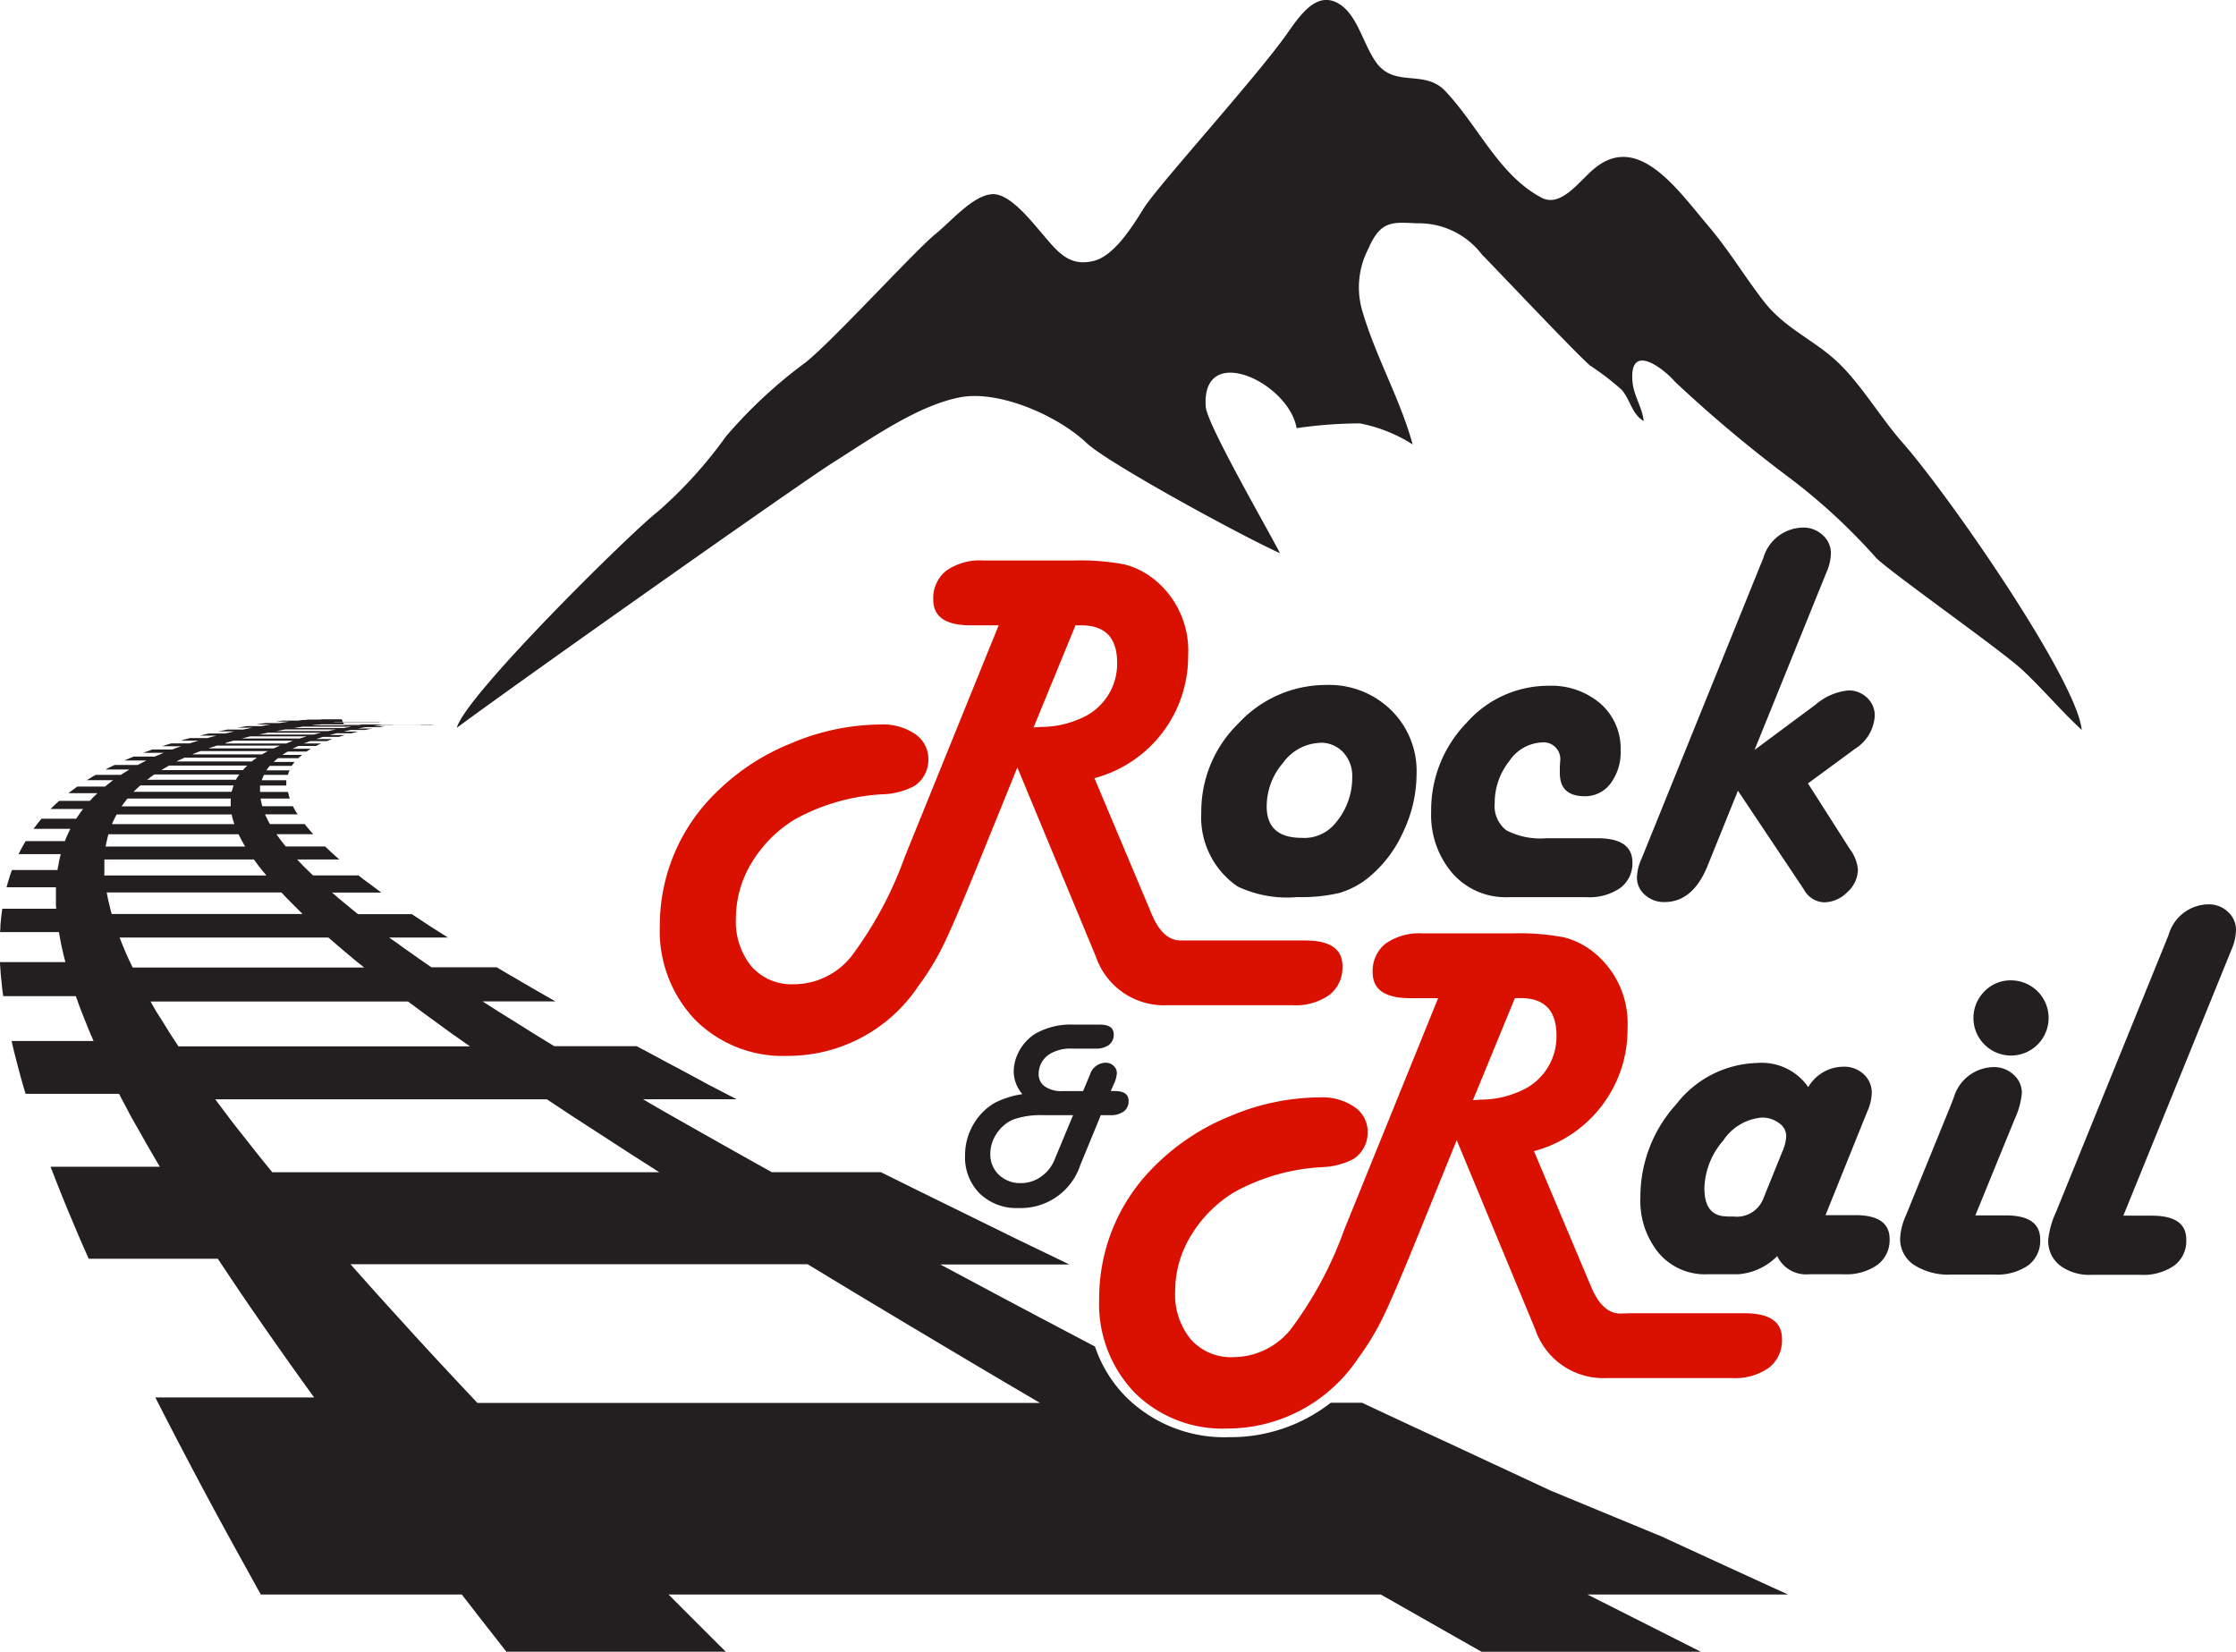 <svg xmlns="http://www.w3.org/2000/svg" viewBox="0 0 121.836 90">
  <defs>
    <style>
      .cls-1 {
        fill: none;
      }

      .cls-2 {
        fill: #231f20;
      }

      .cls-3 {
        fill: #da1000;
      }
    </style>
  </defs>
  <g id="R_R_FullLogo" data-name="R&amp;R_FullLogo" transform="translate(0 -0.03)">
    <g id="Logotype" transform="translate(0 0.03)">
      <path id="Path_198" data-name="Path 198" class="cls-1" d="M49.127,128.882h1.417l.1-.025.1-.025.107-.022.11-.019H48.205l-.123.019-.123.022-.126.025-.123.022h1.417Z" transform="translate(-32.656 -88.557)"/>
      <path id="Path_199" data-name="Path 199" class="cls-1" d="M43.331,130.117h1.578l.1-.028.1-.028.1-.032.1-.028H42.24l-.12.028-.12.032-.12.028-.12.028h1.578Z" transform="translate(-28.584 -89.389)"/>
      <path id="Path_200" data-name="Path 200" class="cls-1" d="M40.526,130.907h1.666l.091-.035.092-.016.095-.035.092-.032H39.33l-.117.032-.12.035-.117.032-.117.035h1.666Z" transform="translate(-26.599 -89.932)"/>
      <path id="Path_201" data-name="Path 201" class="cls-1" d="M32.551,133.905H34.6a.581.581,0,0,0,.069-.054l.069-.05.073-.05.073-.05H30.939l-.11.05-.11.05-.11.05-.107.054Z" transform="translate(-20.877 -91.933)"/>
      <path id="Path_202" data-name="Path 202" class="cls-1" d="M35.119,132.74h1.893l.079-.047.079-.044.079-.044.082-.044h-3.66l-.114.044-.114.044-.114.044-.11.047h1.893Z" transform="translate(-22.738 -91.149)"/>
      <path id="Path_203" data-name="Path 203" class="cls-1" d="M37.786,131.741H39.56l.085-.038.085-.038.088-.038.088-.038H36.471l-.114.038a.39.39,0,0,0-.117.038l-.117.038-.114.038Z" transform="translate(-24.648 -90.482)"/>
      <path id="Path_204" data-name="Path 204" class="cls-1" d="M52.124,128.379h1.35l.11-.022.114-.019.11-.019.11-.019H51.275l-.126.019-.126.019-.126.019-.126.022Z" transform="translate(-34.751 -88.22)"/>
      <path id="Path_205" data-name="Path 205" class="cls-1" d="M30.091,135.266H32.3l.057-.063.06-.063.06-.06.063-.06H28.293l-.1.06-.107.06-.107.063-.1.063h2.209Z" transform="translate(-19.076 -92.841)"/>
      <path id="Path_206" data-name="Path 206" class="cls-1" d="M61.535,127.31h0Z" transform="translate(-41.294 -87.539)"/>
      <path id="Path_207" data-name="Path 207" class="cls-1" d="M55.214,127.964h1.294l.117-.019.114-.016h.117l.117-.019H54.447l-.129.019h-.129l-.129.016-.129.019Z" transform="translate(-36.914 -87.952)"/>
      <path id="Path_208" data-name="Path 208" class="cls-1" d="M58.31,127.636h1.382l.12-.016h-2.48l-.129.016h1.13Z" transform="translate(-39.063 -87.752)"/>
      <path id="Path_209" data-name="Path 209" class="cls-1" d="M46.2,129.461h1.489l.1-.025.1-.025.1-.025.1-.025H45.2l-.12.025-.123.025-.12.025-.123.025Z" transform="translate(-30.603 -88.949)"/>
      <path id="Path_210" data-name="Path 210" class="cls-1" d="M35.466,178.192h7.923l-.947-.663-.868-.631-.808-.59-.751-.558H26c.1.183.215.369.316.558l.36.59c.126.205.256.413.391.631s.284.439.432.663Z" transform="translate(-17.796 -120.858)"/>
      <path id="Path_211" data-name="Path 211" class="cls-1" d="M27.67,166.351h6.31l-.54-.435-.5-.42c-.161-.133-.316-.265-.47-.4l-.439-.379H20.65q.073.186.151.379c.054.133.107.265.167.4s.123.278.186.42l.205.435Z" transform="translate(-14.134 -113.269)"/>
      <path id="Path_212" data-name="Path 212" class="cls-1" d="M50.83,196.622H61.377l-1.732-1.107-1.578-1.025-1.464-.947-1.347-.893H37.18c.218.293.439.59.669.893s.483.631.735.947l.808,1.025q.432.54.893,1.107Z" transform="translate(-25.449 -132.489)"/>
      <path id="Path_213" data-name="Path 213" class="cls-1" d="M91.1,224.594q-1.543-.918-2.979-1.786l-2.685-1.628H60.53q.7.792,1.451,1.628t1.619,1.786c.577.631,1.183,1.29,1.811,1.969s1.328,1.426,2.035,2.174H98.1q-1.912-1.123-3.688-2.174C93.266,225.872,92.164,225.225,91.1,224.594Z" transform="translate(-41.431 -152.282)"/>
      <path id="Path_214" data-name="Path 214" class="cls-1" d="M23.884,158.111h5.2l-.316-.316-.3-.3-.281-.284-.259-.275H18.41c.019.088.035.18.054.275s.041.186.063.284.047.2.073.3.054.205.085.316Z" transform="translate(-12.601 -107.917)"/>
      <path id="Path_215" data-name="Path 215" class="cls-1" d="M25.729,138.8H28.4a.133.133,0,0,1,.022-.088c.022-.028,0-.06.025-.088l.028-.088.028-.082h-5.08l-.095.082-.095.088-.092.088-.088.088Z" transform="translate(-15.784 -95.2)"/>
      <path id="Path_216" data-name="Path 216" class="cls-1" d="M27.8,136.87h2.426c0-.025.028-.05.044-.073s.028-.05.044-.076l.044-.069.05-.073H25.771l-.1.073-.1.06-.1.076-.1.073H27.8Z" transform="translate(-17.365 -93.914)"/>
      <path id="Path_217" data-name="Path 217" class="cls-1" d="M23.969,141.083h2.972v-.423H21.316a1.262,1.262,0,0,0-.082.1l-.082.1c-.028.035-.054.073-.079.107l-.073.11Z" transform="translate(-14.374 -96.72)"/>
      <path id="Path_218" data-name="Path 218" class="cls-1" d="M22.042,147.549h3.8c-.035-.06-.069-.117-.1-.177l-.091-.167c-.032-.057-.06-.11-.085-.164s-.054-.107-.079-.161h-7.1c-.016.054-.028.107-.044.161l-.038.164-.038.167-.028.177Z" transform="translate(-12.485 -100.997)"/>
      <path id="Path_219" data-name="Path 219" class="cls-1" d="M22.417,152.118h4.417l-.186-.23c-.06-.073-.12-.148-.174-.221s-.11-.142-.161-.211-.1-.139-.151-.205H18v.868Z" transform="translate(-12.321 -104.003)"/>
      <path id="Path_220" data-name="Path 220" class="cls-1" d="M22.668,143.977h3.338c-.016-.047-.032-.095-.044-.139s-.028-.088-.041-.133-.022-.088-.032-.129a1.023,1.023,0,0,1-.028-.126H19.582l-.066.126-.066.129-.063.133-.057.139Z" transform="translate(-13.231 -98.638)"/>
      <path id="Path_221" data-name="Path 221" class="cls-2" d="M84.478,169.031l-5.414-2.524q-2.524-1.164-4.85-2.259h-1.7a8.866,8.866,0,0,1-5.534,1.877,7.606,7.606,0,0,1-5.616-2.183,7.156,7.156,0,0,1-1.7-2.755l-2.007-1.057q-1.742-.918-3.37-1.786l-3.048-1.628h7.03l-2.9-1.4L52.692,154l-2.445-1.2-2.253-1.114H42.05l-1.978-1.107-1.817-1.025-1.672-.947q-.8-.454-1.543-.893h5.1l-1.511-.782-1.395-.754c-.448-.237-.887-.467-1.313-.7s-.827-.442-1.227-.656H30.2l-1.079-.663-1.007-.631-.947-.59-.874-.558h3.969l-.871-.5-.82-.473c-.265-.151-.521-.316-.773-.451l-.729-.432H23.51l-.631-.435-.593-.42q-.29-.2-.558-.4L21.2,138.9h3.206l-.536-.341-.5-.316-.476-.316-.451-.3H19.506l-.388-.316-.366-.3c-.114-.1-.23-.192-.341-.284l-.316-.274H20.78l-.334-.249-.316-.237-.316-.23-.284-.221H17.054l-.237-.23-.224-.221-.208-.211-.192-.205h2.3l-.211-.186-.2-.18-.189-.174-.177-.17H15.568c-.047-.06-.095-.117-.139-.177l-.133-.167-.12-.164-.114-.161H17.07l-.129-.142-.12-.142-.114-.136-.107-.133H14.707c-.028-.047-.054-.095-.076-.139s-.047-.088-.069-.133l-.063-.129-.057-.126h1.773l-.073-.117-.066-.11-.06-.11-.057-.107H14.29l-.028-.11a.66.66,0,0,0-.025-.107.248.248,0,0,0-.022-.1c-.022-.035,0-.069,0-.1h1.578l-.032-.095-.028-.092a.133.133,0,0,0-.022-.088.9.9,0,0,1-.022-.088H14.17a.827.827,0,0,1,0-.088v-.177a.738.738,0,0,1,0-.082H15.6v-.29H14.268a.49.49,0,0,1,.025-.073l.028-.076.028-.069.035-.073h1.306l.019-.063a.5.5,0,0,0,.022-.063.064.064,0,0,1,.025-.06.341.341,0,0,1,.025-.06H14.514c.016-.022.028-.044.044-.063s.028-.044.044-.063l.047-.06c.016-.019.032-.041.05-.06h1.2a.513.513,0,0,1,.035-.054l.038-.054.038-.05.041-.054H14.912l.057-.054.057-.05.06-.05.06-.05h1.114l.047-.047.05-.044.054-.044.05-.044H15.388l.073-.05.066-.044.073-.044.069-.044H16.7l.06-.038.06-.041.063-.038.063-.038H15.943l.076-.038.079-.038a.6.6,0,0,1,.079-.038l.079-.038h.969a.477.477,0,0,1,.069-.035l.066-.035.073-.032.069-.035h-.947l.082-.035.085-.022.085-.035.088-.032h.912l.073-.028.079-.032.076-.028.079-.028h-.883l.092-.028.092-.028.092-.032.092-.028h.861l.082-.025.082-.025.085-.025.082-.025H17.95l.095-.025.1-.025.095-.025.1-.025h.82l.088-.022.088-.022.088-.022.088-.022h-.8l.1-.022.1-.025.1-.022.1-.019H19.9l.095-.022.092-.019.095-.019.095-.019h-.764l.107-.022.107-.019.107-.019.107-.019h.748l.1-.019.1-.016.1-.019h-.631l.11-.019.114-.016h.11l.114-.019h.546l.117-.016h2.023l.189-.019H23l-.192.019H20.506l.205-.019h-.666l-.211.019H18.758l-.142-.3H17.565l-.136.016h-.65l-.133.019h-.133l-.133.016-.133.019h-.861l-.126.019-.126.016-.126.019h.745l-.129.019-.133.019-.129.019-.129.022H14.47l-.126.019-.126.019-.126.019-.126.022h.782l-.129.019-.129.022-.129.025-.126.022h-.8l-.123.022-.126.022-.123.022-.126.022h.82l-.129.025-.126.025-.129.025-.126.025H12.4l-.126.025-.123.025-.123.025-.126.025h.865l-.126.028-.126.032-.126.028-.126.028h-.887l-.126.028-.123.028-.123.032-.123.028h.912l-.126.032-.126.035-.123.032-.126.035h-.947l-.123.035-.123.032-.126.035-.123.035h.969l-.123.038-.123.038-.126.038-.123.038h-1l-.123.038-.123.038-.123.041-.126.038H9.866l-.123.044-.123.044-.12.044-.123.047H8.3l-.123.044-.123.044-.126.044-.123.047H8.92l-.123.051-.12.05-.123.05-.12.054H7.276l-.123.054-.126.05-.123.054-.123.054h1.2l-.12.06-.12.06-.12.063-.12.063H6.241l-.123.06-.126.06-.123.063-.123.063H7.052l-.117.073-.117.069-.117.076-.114.073H5.228L5.1,130.1l-.123.076-.12.073-.123.079H6.168l-.114.082-.11.088c-.038.028-.076.057-.11.088l-.11.088H4.215l-.123.088-.12.088-.12.092-.123.095H5.307l-.1.1-.107.1-.1.107-.1.11H3.225l-.12.107-.117.11-.117.11-.114.117H4.531c-.035.041-.066.082-.1.126s-.063.085-.092.129l-.092.133c-.032.044-.063.091-.092.139H2.265l-.11.133c-.038.044-.076.088-.11.136l-.11.142-.107.142H3.834c-.028.054-.054.107-.079.161l-.076.164c-.025.054-.05.11-.073.167s-.047.117-.069.177H1.4c-.032.057-.066.11-.1.17s-.066.114-.1.174l-.095.18c-.032.06-.063.123-.092.186h2.3c-.019.066-.038.136-.054.205l-.047.211a1.358,1.358,0,0,1-.041.221c-.013.073-.028.151-.038.23H.65c-.025.073-.054.145-.079.221s-.05.151-.073.23-.047.158-.073.237l-.066.249H3.048v.855a1.819,1.819,0,0,0,.019.316H.126c-.016.1-.028.2-.041.3s-.025.208-.035.316-.022.218-.028.316a2.675,2.675,0,0,1-.022.341H3.212q.028.186.066.379c.025.133.05.265.079.4l.095.42c.035.142.073.287.11.435H0c0,.142.016.287.025.432s.022.316.038.451.032.316.047.473.041.316.066.5H4.133l.2.558c.073.192.148.388.23.59s.164.413.252.631.186.439.284.663H.631c.05.215.1.435.155.656s.117.461.18.7.129.489.2.741.148.517.23.783H6.487c.148.293.316.59.47.893s.341.631.524.947.379.675.581,1.025.423.729.647,1.107H2.755c.139.363.284.732.435,1.114s.316.792.486,1.2.357.852.546,1.3.4.921.612,1.4h7.033l1.089,1.628c.391.577.8,1.174,1.224,1.786s.9,1.29,1.379,1.969,1.016,1.426,1.556,2.174H8.465q.555,1.095,1.161,2.259t1.328,2.524q.719,1.35,1.515,2.8.83,1.511,1.742,3.155H25.163q1.164,1.505,2.43,3.117H39.545Q37.926,176.2,36.43,174.7H75.24l5.484,3.117H92.675Q89.47,176.2,86.5,174.7h10.93q-3.578-1.634-6.872-3.155ZM19.165,127.085h0Zm-1.032.11.129-.016h2.474l-.12.016H18.133Zm-1.01.126.129-.016h.129l.129-.019h2.524l-.117.019H19.8l-.114.016-.117.019H17Zm-.984.145.126-.019.126-.019.126-.019h2.644l-.11.019-.11.019-.114.019-.11.022h-2.7Zm-.962.164.126-.025.123-.022.123-.019h2.767l-.11.019-.107.022-.114.025-.107.022h-2.84Zm-.947.186.12-.025.123-.025.12-.025h2.9l-.1.025-.1.025-.1.025-.1.025H14.107Zm-.947.215L13.4,128l.12-.032.12-.028h3.08l-.1.028-.1.032-.1.028-.1.028H13.176Zm-.918.243.117-.032.12-.035.117-.032h3.244l-.092.032-.095.054-.092.032-.092.035H12.261Zm-.9.284.117-.038a.625.625,0,0,0,.117-.038l.114-.038h3.449l-.088.038-.088.038-.085.038-.085.038H11.359Zm-.883.316.114-.044.114-.044.114-.044H14.6l-.082.044-.079.044-.079.044-.079.047h-3.8Zm-.861.379.11-.051.11-.05.11-.05H14l-.073.05-.073.05-.069.051a.584.584,0,0,1-.069.054h-4.1Zm-.82.461.107-.063.107-.06.1-.06h4.26l-.063.06-.06.06-.06.063-.057.063H8.794Zm-.792.527.1-.085.1-.069.1-.073h4.635l-.05.073-.054.069c-.016.025-.032.05-.044.076s-.028.047-.044.073H8Zm-.741.631.092-.088.095-.088.095-.082h5.077l-.028.082-.028.088a.124.124,0,0,1-.025.088c-.025.032-.016.06-.022.088H7.276Zm-.659.764c.025-.035.05-.073.079-.107l.082-.1a1.259,1.259,0,0,1,.082-.1h5.619v.423H6.626Zm-.549.947.063-.133.066-.129.066-.126h6.269a1.022,1.022,0,0,0,.028.126.7.7,0,0,0,.032.129,1.065,1.065,0,0,0,.041.133c.016.044.028.091.044.139H6.1Zm-.372,1.183.038-.167.038-.164c.016-.054.028-.107.044-.161H13c.025.054.05.107.079.161s.054.107.085.164l.092.167c.032.06.066.117.1.177h-7.6Zm-.1,1.521v-.637h8.147c.047.066.1.136.151.205s.1.142.161.211.114.148.174.221l.2.233H5.679Zm.4,2.332c-.032-.1-.06-.208-.085-.316s-.05-.2-.073-.3-.044-.192-.063-.284-.035-.186-.054-.275h9.519l.259.275.281.284.3.3.316.316H6.068Zm1.142,2.915L7.02,140.1c-.063-.142-.126-.281-.186-.42s-.114-.265-.167-.4-.1-.256-.151-.379H17.893l.439.379c.155.133.316.265.47.4l.5.42.54.435H7.225Zm2.489,4.291c-.148-.224-.293-.445-.432-.663s-.265-.42-.391-.631l-.372-.584c-.11-.189-.221-.375-.316-.558H22.235l.751.558.808.59.868.631.947.663H9.715Zm5.115,6.863q-.464-.568-.893-1.107l-.808-1.025c-.252-.316-.5-.631-.735-.947s-.451-.6-.669-.893H29.8l1.347.893,1.464.947,1.578,1.025,1.732,1.107ZM49,164.26H26.015q-1.06-1.123-2.035-2.174c-.631-.678-1.234-1.332-1.811-1.969s-1.1-1.208-1.619-1.786-.984-1.1-1.451-1.628H44.006l2.691,1.628q1.439.865,2.979,1.786c1.063.631,2.164,1.29,3.307,1.969s2.414,1.426,3.688,2.174Z" transform="translate(0 -87.818)"/>
      <path id="Path_222" data-name="Path 222" class="cls-2" d="M113.219,24.18c-1.641-1.556-4.846-2.906-6.919-2.5-2.329.454-4.862,2.262-6.942,3.572C97.522,26.411,81.976,37.388,78.89,39.685c.451-1.742,9.5-10.658,10.949-11.778a23.848,23.848,0,0,0,3.717-4.1,26.118,26.118,0,0,1,4.32-4.017c1.436-1.123,5.948-6.071,7.083-7,.887-.719,2.054-2.117,3.1-2.18.906-.054,1.985,1.284,2.672,2.089.827.962,1.467,1.893,2.855,1.549,1.117-.268,2.108-1.865,2.742-2.884.738-1.19,6.168-7.169,7.816-9.522.767-1.1,1.688-2.389,2.909-1.54.947.659,1.24,2.183,1.95,3.155,1.007,1.363,2.609.338,3.739,1.527,1.821,1.922,2.922,4.581,5.247,5.815,1.066.571,2.076-.924,2.874-1.578,2.4-2,4.534,1.136,6.247,3.155,1.076,1.262,1.981,2.77,3,4.08,1.126,1.448,2.647,2.054,3.912,3.206,1.322,1.2,2.42,3.1,3.641,4.484,2.578,2.931,9.507,12.962,9.765,15.656-1.111-1.022-2.1-2.209-3.228-3.263s-6.812-5.048-7.935-6.068a32.515,32.515,0,0,0-4.843-4.468,72.93,72.93,0,0,1-6.162-5.178c-.65-.748-2.553-2.209-2.3.095.076.678.536,1.36.6,2.051-.631-.363-.719-1.126-1.186-1.691a14.943,14.943,0,0,0-1.751-1.344c-.88-.782-4.755-4.891-5.878-6.039a4.331,4.331,0,0,0-3.55-1.7c-1.328-.063-1.972-.161-2.638,1.388a4.546,4.546,0,0,0-.316,3.433c.735,2.486,2.041,4.733,2.732,7.229A8.235,8.235,0,0,0,128.1,23.1a24.107,24.107,0,0,0-3.452.259c-.429-2.5-5.2-4.733-4.951-1.167.063.947,3.363,6.645,4.045,7.98C121.479,29.146,114.33,25.231,113.219,24.18Z" transform="translate(-53.998 -0.03)"/>
      <path id="Path_223" data-name="Path 223" class="cls-2" d="M174.579,182.5h.208c.511,0,.764.177.764.533a.682.682,0,0,1-.262.577,1.171,1.171,0,0,1-.735.205h-.517l-1.111,2.7a3.417,3.417,0,0,1-3.37,2.36,2.881,2.881,0,0,1-2.117-.789,2.8,2.8,0,0,1-.8-2.089,3.313,3.313,0,0,1,.439-1.65,3.215,3.215,0,0,1,1.183-1.205,4.96,4.96,0,0,1,1.5-.473,1.915,1.915,0,0,1-.47-1.215,2.348,2.348,0,0,1,.316-1.167,2.549,2.549,0,0,1,.852-.906,3.906,3.906,0,0,1,2.117-.5h1.4c.511,0,.764.177.764.53a.681.681,0,0,1-.262.577,1.171,1.171,0,0,1-.735.2h-1.262a2.209,2.209,0,0,0-1.2.278,1.281,1.281,0,0,0-.631,1.117.8.8,0,0,0,.344.672,1.578,1.578,0,0,0,.947.249h1.13l.316-.757.066-.158a.9.9,0,0,1,.846-.631.6.6,0,0,1,.435.17.53.53,0,0,1,.177.407,1.654,1.654,0,0,1-.155.565Zm-2.054,1.316h-1.612a4.521,4.521,0,0,0-1.622.227,2,2,0,0,0-.915.754,1.956,1.956,0,0,0-.36,1.126,1.521,1.521,0,0,0,.47,1.145,1.682,1.682,0,0,0,1.208.448,1.846,1.846,0,0,0,1.089-.353,2.032,2.032,0,0,0,.735-.928Z" transform="translate(-114.055 -123.053)"/>
      <path id="Path_224" data-name="Path 224" class="cls-3" d="M137.616,110.016l3.121,7.412q.606,1.436,1.578,1.432h6.774q2.041,0,2.041,1.388a1.893,1.893,0,0,1-.71,1.578,3.193,3.193,0,0,1-2.026.562h-6.8a3.924,3.924,0,0,1-3.906-2.663l-4.272-10.292-1.981,4.881q-1.42,3.5-2.019,4.733a14.1,14.1,0,0,1-1.385,2.284,8.536,8.536,0,0,1-7.112,3.818,6.772,6.772,0,0,1-5.048-1.953,7.019,7.019,0,0,1-1.937-5.118,10.094,10.094,0,0,1,3.045-7.257,12.305,12.305,0,0,1,4.1-2.7,12.681,12.681,0,0,1,4.9-1.029,3.114,3.114,0,0,1,1.871.524,1.628,1.628,0,0,1,.716,1.369,1.7,1.7,0,0,1-.77,1.464,3.963,3.963,0,0,1-1.713.445,11.115,11.115,0,0,0-4.749,1.344,6.941,6.941,0,0,0-2.382,2.366,5.812,5.812,0,0,0-.871,3.032,3.876,3.876,0,0,0,.849,2.641,2.919,2.919,0,0,0,2.316.969,4.02,4.02,0,0,0,3.127-1.524,20.564,20.564,0,0,0,2.906-5.411l5.118-12.621h-1.524q-2.041,0-2.038-1.4a1.893,1.893,0,0,1,.71-1.578,3.181,3.181,0,0,1,2.01-.555h4.91a12.826,12.826,0,0,1,2.818.221,4.294,4.294,0,0,1,1.723.918,4.97,4.97,0,0,1,1.716,4.036A6.863,6.863,0,0,1,137.616,110.016Zm-3.316-2.764.429-.028a5.276,5.276,0,0,0,2.524-.653,3.231,3.231,0,0,0,1.6-2.84q0-2.041-1.953-2.041h-.316Z" transform="translate(-77.982 -67.617)"/>
      <path id="Path_225" data-name="Path 225" class="cls-2" d="M214.271,119.635a4.818,4.818,0,0,1,3.528,1.376,4.648,4.648,0,0,1,1.382,3.471,7.411,7.411,0,0,1-.726,3.155,6.819,6.819,0,0,1-1.893,2.493,4.61,4.61,0,0,1-1.578.836,9.036,9.036,0,0,1-2.3.227,6.3,6.3,0,0,1-3.253-.577,4.563,4.563,0,0,1-1.981-4.023,6.7,6.7,0,0,1,2.026-4.865A6.506,6.506,0,0,1,214.271,119.635Zm-.357,3.155a2.593,2.593,0,0,0-2,1.079,3.641,3.641,0,0,0-.9,2.382c0,1.145.631,1.716,1.925,1.716a2.171,2.171,0,0,0,1.729-.7,3.808,3.808,0,0,0,1.007-2.6,1.893,1.893,0,0,0-.489-1.36,1.669,1.669,0,0,0-1.272-.524Z" transform="translate(-141.994 -82.314)"/>
      <path id="Path_226" data-name="Path 226" class="cls-2" d="M255.619,131.291h-4.3a3.843,3.843,0,0,1-3.01-1.3,4.878,4.878,0,0,1-1.161-3.373,6.809,6.809,0,0,1,1.909-4.805,5.935,5.935,0,0,1,4.48-2.041,4.1,4.1,0,0,1,2.84.975,3.25,3.25,0,0,1,1.095,2.543,2.84,2.84,0,0,1-.546,1.8,1.717,1.717,0,0,1-1.407.7q-1.36,0-1.36-1.262v-.316c0-.107.016-.211.016-.316a.909.909,0,0,0-1.022-1.035,2.257,2.257,0,0,0-1.751,1.019,3.638,3.638,0,0,0-.792,2.278,1.676,1.676,0,0,0,.631,1.486,4.017,4.017,0,0,0,2.18.435h2.8c1.262,0,1.893.442,1.893,1.319a1.666,1.666,0,0,1-.675,1.4A2.969,2.969,0,0,1,255.619,131.291Z" transform="translate(-169.166 -82.406)"/>
      <path id="Path_227" data-name="Path 227" class="cls-2" d="M292.007,106.243l2.294,3.594a2.174,2.174,0,0,1,.429,1.092,1.669,1.669,0,0,1-.571,1.231,1.8,1.8,0,0,1-1.275.562,1.306,1.306,0,0,1-1.079-.666l-.183-.281-3.43-5.134-1.657,4.1q-.8,1.963-2.338,1.966a1.549,1.549,0,0,1-1.073-.391,1.24,1.24,0,0,1-.435-.947,2.619,2.619,0,0,1,.237-.991l.164-.4,6.323-15.618.164-.4a2.28,2.28,0,0,1,2.174-1.656,1.511,1.511,0,0,1,1.063.413,1.309,1.309,0,0,1,.445.991,2.748,2.748,0,0,1-.237,1.022l-.164.4-3.761,9.289,3.329-2.471a3.193,3.193,0,0,1,1.773-.77,1.436,1.436,0,0,1,1.035.4,1.313,1.313,0,0,1,.413.991,2.279,2.279,0,0,1-1.092,1.8l-.341.252Z" transform="translate(-193.495 -63.557)"/>
      <path id="Path_228" data-name="Path 228" class="cls-3" d="M213.5,175.863l3.121,7.408q.606,1.432,1.578,1.436l.59-.016h6.181c1.363,0,2.041.464,2.041,1.391a1.893,1.893,0,0,1-.71,1.578,3.212,3.212,0,0,1-2.026.562h-6.812a3.918,3.918,0,0,1-3.9-2.663l-4.275-10.3-1.981,4.881q-1.42,3.505-2.019,4.733a14.09,14.09,0,0,1-1.382,2.284,8.563,8.563,0,0,1-7.115,3.815,6.791,6.791,0,0,1-5.048-1.95,6.979,6.979,0,0,1-1.937-5.118,10.089,10.089,0,0,1,3.048-7.257,12.258,12.258,0,0,1,4.1-2.7,12.62,12.62,0,0,1,4.9-1.019,3.086,3.086,0,0,1,1.862.524,1.622,1.622,0,0,1,.719,1.369,1.713,1.713,0,0,1-.77,1.464,4.028,4.028,0,0,1-1.716.445,11.115,11.115,0,0,0-4.749,1.344,6.942,6.942,0,0,0-2.379,2.366,5.777,5.777,0,0,0-.874,3.032,3.859,3.859,0,0,0,.852,2.641,2.925,2.925,0,0,0,2.322.969,4.029,4.029,0,0,0,3.13-1.524,20.684,20.684,0,0,0,2.906-5.414l5.118-12.621H206.75q-2.041,0-2.041-1.4a1.893,1.893,0,0,1,.71-1.578,3.2,3.2,0,0,1,2.01-.552h4.913a12.845,12.845,0,0,1,2.818.221,4.294,4.294,0,0,1,1.723.918,4.975,4.975,0,0,1,1.713,4.036,6.853,6.853,0,0,1-5.086,6.686Zm-3.329-2.78.429-.032a5.255,5.255,0,0,0,2.524-.65,3.225,3.225,0,0,0,1.6-2.84q0-2.041-1.95-2.041h-.316Z" transform="translate(-129.914 -113.136)"/>
      <path id="Path_229" data-name="Path 229" class="cls-2" d="M293.357,193.935h1.628q1.865,0,1.865,1.3a1.682,1.682,0,0,1-.666,1.41,2.953,2.953,0,0,1-1.836.511h-1.893a1.736,1.736,0,0,1-1.729-.991,3.307,3.307,0,0,1-2.146.991H286.9A3.3,3.3,0,0,1,284.27,196a4.493,4.493,0,0,1-1-3.038,7.506,7.506,0,0,1,1.963-5.08,5.765,5.765,0,0,1,4.417-2.24,3.082,3.082,0,0,1,2.767,1.316,2.237,2.237,0,0,1,1.937-1.111,1.53,1.53,0,0,1,1.089.413,1.36,1.36,0,0,1,.435,1.022,2.7,2.7,0,0,1-.237.991l-.164.4Zm-5.364.076h.369a1.548,1.548,0,0,0,1.612-.991l1.035-2.559a2.32,2.32,0,0,0,.208-.842.861.861,0,0,0-.394-.7,1.518,1.518,0,0,0-.947-.3,2.806,2.806,0,0,0-2.1,1.262,4.1,4.1,0,0,0-1.019,2.6c.006,1.013.413,1.521,1.234,1.521Z" transform="translate(-193.888 -127.725)"/>
      <path id="Path_230" data-name="Path 230" class="cls-2" d="M332.237,184.146h1.672q1.862,0,1.862,1.316a1.669,1.669,0,0,1-.656,1.407,2.982,2.982,0,0,1-1.843.5h-2.338a3.471,3.471,0,0,1-2.051-.533,1.688,1.688,0,0,1-.745-1.448,3.471,3.471,0,0,1,.316-1.243l2.442-5.995.161-.413a2.3,2.3,0,0,1,2.19-1.672,1.546,1.546,0,0,1,1.073.413,1.31,1.31,0,0,1,.451.994,4.307,4.307,0,0,1-.4,1.448Zm1.953-12.807a2.048,2.048,0,1,1-1.458.6A1.972,1.972,0,0,1,334.19,171.339Z" transform="translate(-224.603 -117.922)"/>
      <path id="Path_231" data-name="Path 231" class="cls-2" d="M357.8,175.132h1.552q1.893,0,1.877,1.316a1.663,1.663,0,0,1-.659,1.407,2.972,2.972,0,0,1-1.84.5h-2.663a2.666,2.666,0,0,1-1.729-.517,1.694,1.694,0,0,1-.631-1.391,4.806,4.806,0,0,1,.429-1.521l5.973-14.7.161-.4a2.284,2.284,0,0,1,2.174-1.657,1.492,1.492,0,0,1,1.06.413,1.316,1.316,0,0,1,.435.991,2.84,2.84,0,0,1-.221,1.007l-.164.4Z" transform="translate(-242.103 -108.894)"/>
    </g>
  </g>
</svg>
